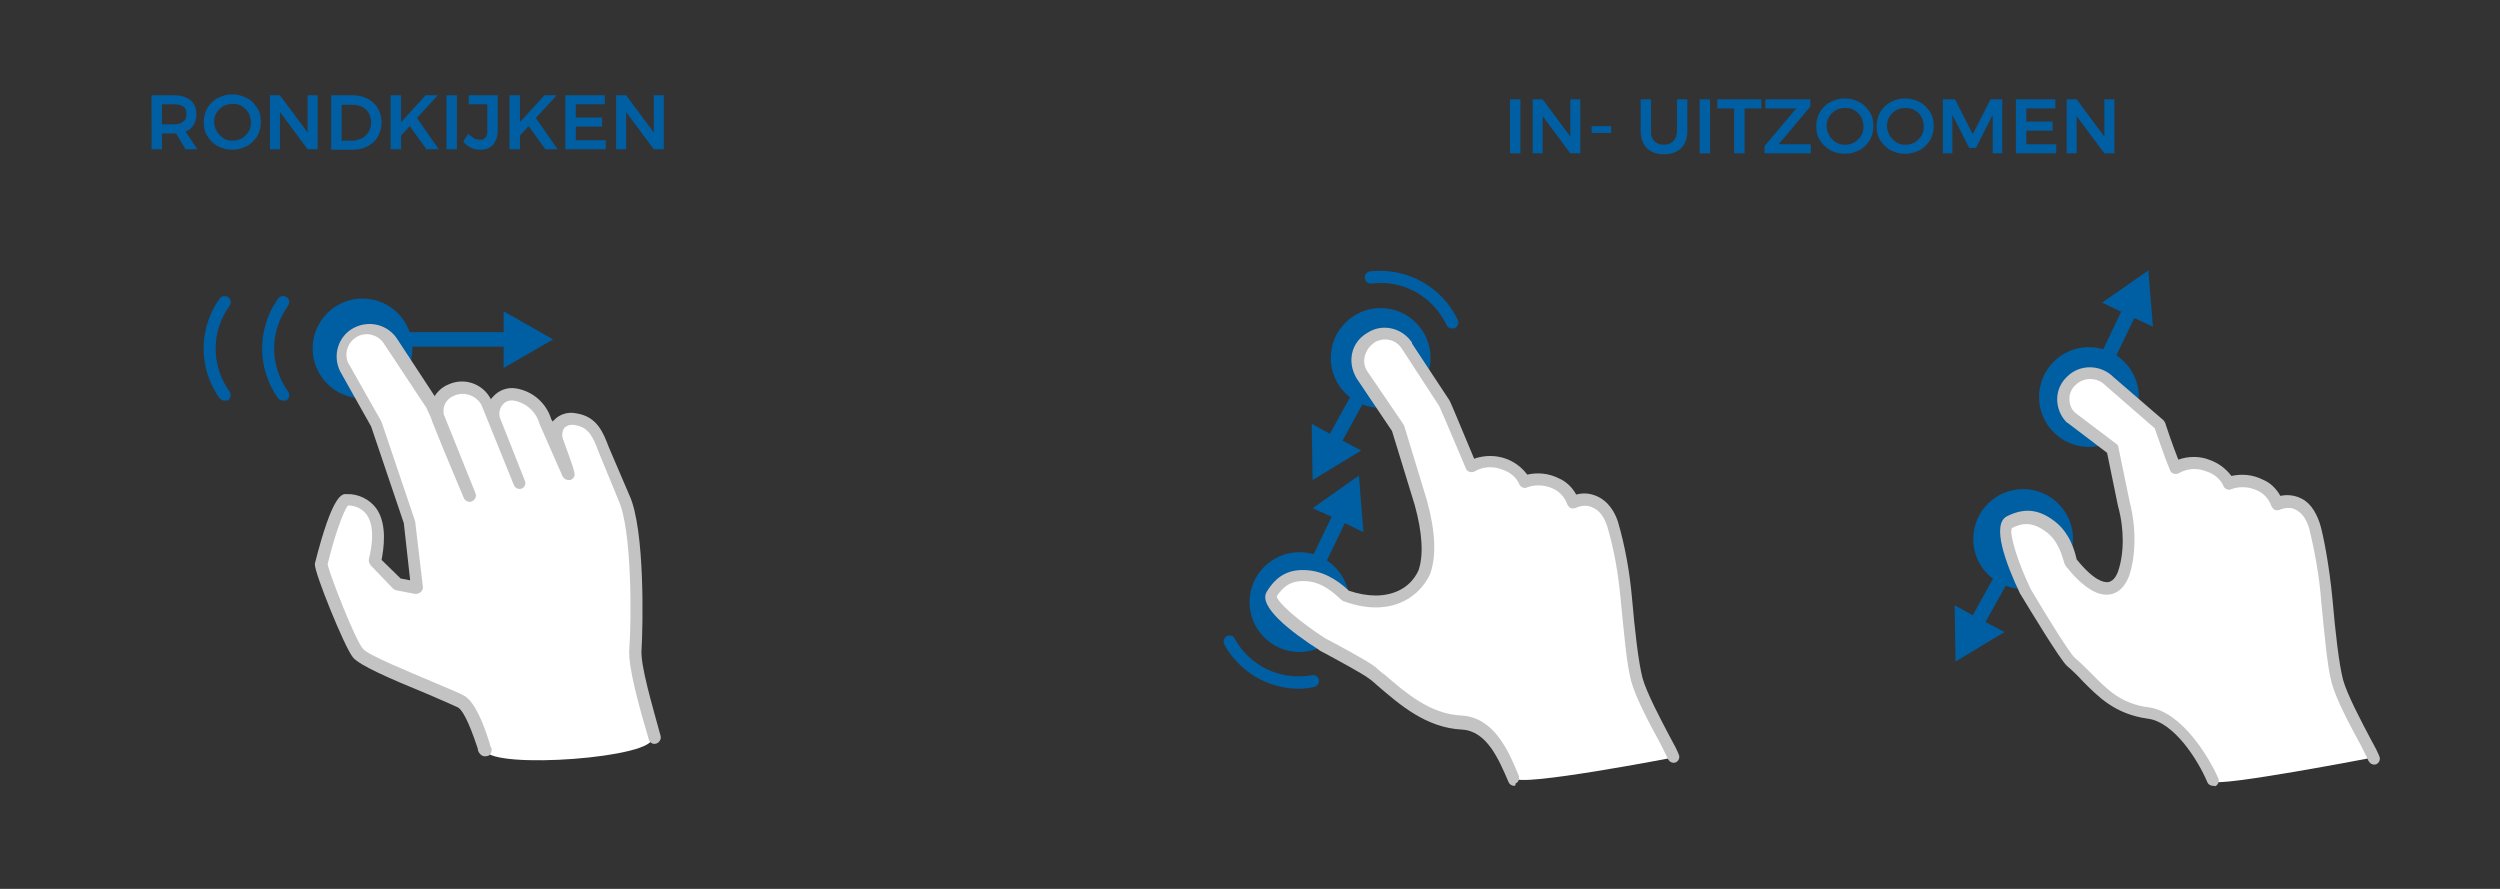 <?xml version="1.0" encoding="UTF-8" standalone="no"?>
<!-- Generator: Adobe Illustrator 26.2.1, SVG Export Plug-In . SVG Version: 6.00 Build 0)  -->

<svg
   version="1.1"
   id="Layer_1"
   x="0px"
   y="0px"
   viewBox="0 0 551 195.9"
   style="enable-background:new 0 0 551 195.9;"
   xml:space="preserve"
   sodipodi:docname="instructies_mobile_hor2.svg"
   inkscape:version="1.3.2 (091e20e, 2023-11-25, custom)"
   xmlns:inkscape="http://www.inkscape.org/namespaces/inkscape"
   xmlns:sodipodi="http://sodipodi.sourceforge.net/DTD/sodipodi-0.dtd"
   xmlns="http://www.w3.org/2000/svg"
   xmlns:svg="http://www.w3.org/2000/svg"><rect x="0" y="0" width="551" height="195.9" fill="#333333" stroke="none"/><defs
   id="defs32" /><sodipodi:namedview
   id="namedview32"
   pagecolor="#ffffff"
   bordercolor="#000000"
   borderopacity="0.25"
   inkscape:showpageshadow="2"
   inkscape:pageopacity="0.0"
   inkscape:pagecheckerboard="0"
   inkscape:deskcolor="#d1d1d1"
   inkscape:zoom="5.3049002"
   inkscape:cx="275.6885"
   inkscape:cy="97.928327"
   inkscape:window-width="3440"
   inkscape:window-height="1377"
   inkscape:window-x="1912"
   inkscape:window-y="-8"
   inkscape:window-maximized="1"
   inkscape:current-layer="Layer_1" />
<style
   type="text/css"
   id="style1">
	.st0{fill:#CC6633;}
	.st1{fill:#FFFFFF;}
	.st2{fill:none;}
</style>
<g
   id="zoom">
	
	
	
	
	
	<g
   id="g37"
   style="fill:#005ea3;fill-opacity:1"><path
     class="st0"
     d="M320.1,72.4c-0.6,0-1.1-0.3-1.3-0.8c-3-6.3-9.6-10-16.5-9.1c-0.7,0.1-1.4-0.4-1.5-1.2   c-0.1-0.7,0.4-1.4,1.2-1.5l0,0c8.1-0.9,15.8,3.4,19.3,10.7c0.3,0.7,0,1.4-0.6,1.8C320.5,72.4,320.3,72.4,320.1,72.4z"
     id="path1"
     style="fill:#005ea3;fill-opacity:1" /><polygon
     class="st0"
     points="289.3,105.8 300,99.3 295.9,97.1 301.5,86.9 298.8,85.3 293.1,95.6 289.1,93.4  "
     id="polygon1"
     style="fill:#005ea3;fill-opacity:1" /><ellipse
     class="st0"
     cx="286.4"
     cy="132.7"
     rx="11"
     ry="11"
     id="ellipse1"
     style="fill:#005ea3;fill-opacity:1" /><path
     class="st0"
     d="M286.3,151.8c-6.9,0-13.2-3.8-16.5-9.8c-0.3-0.7,0-1.4,0.6-1.8c0.6-0.3,1.4-0.1,1.7,0.5   c3.3,6.1,10.2,9.4,17.1,8.1c0.7-0.1,1.4,0.4,1.5,1.1c0.1,0.7-0.4,1.4-1.1,1.5C288.4,151.7,287.3,151.8,286.3,151.8z"
     id="path2"
     style="fill:#005ea3;fill-opacity:1" /><polygon
     class="st0"
     points="299.5,104.8 289.3,112 293.5,113.9 288.4,124.5 291.3,125.9 296.4,115.3 300.5,117.3  "
     id="polygon2"
     style="fill:#005ea3;fill-opacity:1" /><ellipse
     class="st0"
     cx="304.3"
     cy="78.9"
     rx="11"
     ry="11"
     id="ellipse2"
     style="fill:#005ea3;fill-opacity:1" /></g>
	
	<g
   id="g36"
   inkscape:label="hand1"><path
     class="st1"
     d="M369.1,166.9l-0.2-0.5c-0.6-1.5-6.6-11.6-7.9-16.5c-0.9-3.6-1.6-10.7-2.3-17.7c-0.5-5.6-1.5-11.2-3.1-16.6   c-2.2-6.6-7.3-5.5-8.7-4.8c-1.1-4.3-7.1-6-10.7-4.5c-1.3-3.4-7.4-6-11.7-3.4c-1.1-2.5-5.9-13.9-5.9-13.9l-8.1-12.7   c-1.7-2.8-5.4-3.6-8.1-1.9c-2.8,1.7-3.6,5.4-1.9,8.1l0.1,0.1l7.9,11.6l5,16.4c1.4,5.1,2.3,11,0.7,15.4c-0.9,2.5-6.1,9.1-17.4,5.1   c-1.2-1.1-4.2-4.1-8.3-4.3s-6.3,1.3-7.9,4.1s11.2,11,11.2,11s9.2,4.9,10.7,6.1c5,4.2,11.3,10.7,19.9,11.1   c6.2,0.3,9.1,6.8,11.5,12.4C334.5,173.6,369.1,166.9,369.1,166.9z"
     id="path3"
     inkscape:label="in"
     style="fill:#ffffff;fill-opacity:1" /><path
     class="st2"
     d="M333.8,173.2c-0.6,0-1.1-0.3-1.3-0.8c-2.2-5.1-4.8-11.3-10.3-11.6c-7.9-0.4-13.7-5.5-18.5-9.6   c-0.7-0.6-1.4-1.3-2.2-1.8c-1-0.8-7-4.1-10.6-6c-0.1,0-0.1,0-0.1-0.1l0,0c-6.4-4.1-13.6-9.7-11.6-12.9c2.2-3.6,5-5.1,9.2-4.7   c4.4,0.4,7.6,3.3,8.9,4.5c4.2,1.4,7.9,1.4,10.9,0c2-0.9,3.5-2.5,4.4-4.4c1.2-3.3,0.9-8.4-0.8-14.5l-5-16.3L299,83.4   c-1-1.7-1.4-3.6-1-5.5s1.6-3.5,3.3-4.5c3.3-2.2,7.7-1.2,9.9,2.1c0,0,0,0,0,0.1v0.1l8.3,12.6c0,0.1,0,0.1,0.1,0.2s3.7,8.8,5.3,12.6   c2.3-0.8,4.8-0.8,7,0c1.9,0.7,3.5,1.9,4.7,3.5c2.3-0.5,4.7-0.3,6.9,0.8c1.7,0.7,3,2,3.9,3.6c1.5-0.4,3-0.3,4.4,0.3   c1.5,0.6,3.6,2.1,4.8,5.7c1.6,5.5,2.6,11.2,3.1,16.9c0.6,6.9,1.4,14,2.3,17.5c0.9,3.3,4.2,9.5,6.1,13.1c1,1.8,1.5,2.8,1.7,3.3   l0.2,0.5c0.3,0.6,0,1.4-0.6,1.7s-1.4,0-1.7-0.6l-0.1-0.1l-0.2-0.5c-0.2-0.4-0.8-1.6-1.5-3c-2.2-4-5.4-10-6.4-13.7   s-1.6-10.9-2.3-17.9c-0.5-5.5-1.4-11-3-16.3c-0.7-2.1-1.8-3.5-3.3-4.1c-1.1-0.5-2.4-0.4-3.5,0.1c-0.4,0.2-0.8,0.2-1.2,0.1   c-0.4-0.2-0.6-0.5-0.8-0.9c-0.5-1.4-1.5-2.6-2.9-3.3c-1.8-0.9-3.9-1.1-5.9-0.4c-0.3,0.2-0.7,0.2-1.1,0c-0.3-0.2-0.6-0.4-0.7-0.8   c-0.7-1.5-2.1-2.6-3.7-3.1c-2-0.8-4.2-0.7-6.1,0.4c-0.3,0.2-0.7,0.2-1.1,0.1s-0.7-0.4-0.8-0.7c-1-2.3-5.3-12.6-5.9-13.8L309,76.9   c-1.3-2.1-4-2.7-6.1-1.4l-0.1,0.1c-1,0.7-1.7,1.7-2,2.9c-0.3,1.2-0.1,2.4,0.6,3.4l7.9,11.6c0.1,0.1,0.1,0.3,0.2,0.4l5,16.4   c1.9,6.9,2.1,12.3,0.7,16.2c-1.2,2.6-3.2,4.7-5.8,6c-2.6,1.3-7,2.3-13.3,0c-0.2-0.1-0.3-0.2-0.5-0.3l-0.2-0.2   c-1.3-1.2-3.8-3.6-7.3-3.9c-3.5-0.3-5.2,1.1-6.7,3.3c0.1,1.4,5.1,5.7,10.7,9.3c1.2,0.6,9.4,5,10.9,6.2c0.7,0.6,1.4,1.3,2.3,1.9   c4.4,3.8,9.9,8.6,16.8,8.9c7.2,0.4,10.4,7.8,12.6,13.2c0.3,0.7,0,1.5-0.7,1.8l0,0C334.1,173,333.9,173.2,333.8,173.2z"
     id="path4"
     inkscape:label="out"
     style="fill:#c3c3c3;fill-opacity:1" /></g>
	
	
	
	<g
   id="g35"
   style="fill:#005ea3;fill-opacity:1"><ellipse
     class="st0"
     cx="445.9"
     cy="118.8"
     rx="11"
     ry="11"
     id="ellipse4"
     style="fill:#005ea3;fill-opacity:1" /><polygon
     class="st0"
     points="431,145.8 441.8,139.3 437.6,137.1 443.3,126.9 440.5,125.3 434.8,135.6 430.8,133.4  "
     id="polygon4"
     style="fill:#005ea3;fill-opacity:1" /><ellipse
     class="st0"
     cx="460.4"
     cy="87.5"
     rx="11"
     ry="11"
     id="ellipse5"
     style="fill:#005ea3;fill-opacity:1" /><polygon
     class="st0"
     points="473.5,59.6 463.3,66.7 467.5,68.7 462.4,79.4 465.3,80.7 470.4,70.1 474.5,72  "
     id="polygon5"
     style="fill:#005ea3;fill-opacity:1" /></g>
	
	<g
   id="g34"
   inkscape:label="hand2"><path
     class="st1"
     d="M523.3,166.9l-0.2-0.5c-0.6-1.5-6.6-11.6-7.9-16.5c-0.9-3.6-1.6-10.7-2.3-17.7c-0.4-5.6-1.4-11.2-2.8-16.6   c-2.2-6.6-6.8-5.5-8.1-4.8c-1.1-4.3-7.1-6-10.7-4.5c-1.3-3.4-7.4-6-11.7-3.4c-1.1-2.5-3.4-9.6-3.4-9.6l-11-9.3   c-2.2-2.3-5.9-2.4-8.3-0.2l0,0l0,0l-0.1,0.1c-2.3,2.1-2.4,5.6-0.4,7.9l0,0l0.3,0.3l9,6.9l2.5,12.1c1.4,5.1,1.4,11-0.1,15.4   c-0.9,2.5-4.2,7-11.6-2.4c-0.5-1.5-1.4-5.6-4.7-8.1s-6-2.3-8.9-0.8s3.6,15.4,3.6,15.4s8.4,14.1,9.9,15.4c5,4.2,7.9,10.1,17.2,11.4   c6.2,0.8,11.8,9.2,14.2,14.8C488.6,173.6,523.3,166.9,523.3,166.9z"
     id="path5"
     inkscape:label="hand inner"
     style="fill:#ffffff;fill-opacity:1" /><path
     class="st1"
     d="M487.8,173.2c-0.6,0-1.1-0.3-1.3-0.8c-2.2-5.2-7.5-13.3-13.1-14c-7.3-1-11-4.9-14.3-8.2   c-1.1-1.2-2.3-2.4-3.5-3.4c-1.5-1.3-8.2-12.4-10.2-15.7c0-0.1,0-0.1-0.1-0.1l0,0c-3.3-6.9-6.4-15.4-3-17.2   c3.8-1.9,6.9-1.6,10.3,0.9c3.6,2.6,4.7,6.8,5.1,8.6c3.8,4.7,6,5.1,6.9,5c1.4-0.2,2-1.8,2.2-2.3c1.4-4,1.4-9.5,0-14.5l-2.4-11.7   l-8.7-6.6c-0.1,0-0.1-0.1-0.2-0.1c-1.3-1.3-2.1-3.2-2.1-5.1s0.8-3.7,2.2-5c2.8-2.8,7.4-2.7,10.2,0.1l11,9.5   c0.2,0.2,0.3,0.4,0.4,0.6c0,0.1,1.7,5.1,2.9,8.1c2.3-0.8,4.8-0.8,7,0.1c1.9,0.7,3.5,1.9,4.7,3.5c2.3-0.5,4.7-0.3,6.9,0.8   c1.7,0.7,3,2,3.9,3.6c1.3-0.3,2.7-0.2,4,0.3c2.2,0.8,3.7,2.8,4.7,5.8c0.7,2.2,2.1,9.3,2.8,16.9c0.6,6.9,1.4,14,2.3,17.5   c0.9,3.3,4.2,9.5,6.1,13.1c1,1.8,1.5,2.8,1.7,3.3l0.2,0.5c0.3,0.6,0,1.4-0.6,1.7s-1.4,0-1.7-0.6l-0.1-0.1l-0.2-0.5   c-0.2-0.4-0.8-1.6-1.5-3c-2.2-4-5.4-10-6.4-13.7s-1.6-10.9-2.3-17.9c-0.4-5.5-1.4-11-2.7-16.3c-0.7-2.2-1.8-3.5-3.2-4.1   c-1-0.4-2.1-0.3-3.1,0.1c-0.4,0.2-0.8,0.2-1.2,0.1c-0.4-0.2-0.6-0.5-0.8-0.9c-0.5-1.4-1.5-2.6-2.9-3.3c-1.8-0.9-3.9-1.1-5.9-0.4   c-0.3,0.2-0.7,0.2-1.1,0c-0.3-0.2-0.6-0.4-0.7-0.8c-0.7-1.5-2.1-2.6-3.7-3.1c-2-0.8-4.2-0.7-6.1,0.4c-0.3,0.2-0.7,0.2-1.1,0.1   s-0.7-0.4-0.8-0.7c-1-2.3-2.9-7.9-3.4-9.3L464.1,85l-0.1-0.1c-1.8-1.8-4.7-1.8-6.5-0.1c-0.9,0.8-1.4,1.9-1.4,3.1s0.4,2.3,1.3,3.1   l9,6.8c0.3,0.2,0.5,0.5,0.5,0.8l2.5,12.1c1.4,5.4,1.4,11.6-0.1,16.1c-0.4,1.1-1.5,3.7-4.2,4.2s-6-1.5-9.7-6.1l-0.3-0.5l-0.1-0.2   c-0.5-1.6-1.3-5.1-4.2-7.1c-2.9-2.1-5.1-1.9-7.4-0.7c-0.6,1.3,1.3,7.5,4.2,13.5c4,6.8,8.7,14.2,9.6,15c1.4,1.2,2.6,2.4,3.8,3.6   c3.3,3.3,6.3,6.6,12.6,7.4c7.2,1,13.1,10.7,15.3,15.6c0.3,0.7,0,1.5-0.7,1.8l0,0C488.1,173.2,488,173.2,487.8,173.2z"
     id="path6"
     inkscape:label="hand outline"
     style="fill:#c3c3c3;fill-opacity:1" /></g>
</g>
<g
   id="swipe">
	
	
	
	<g
   id="g33"
   style="fill:#005ea3;fill-opacity:1"><circle
     class="st0"
     cx="79.9"
     cy="76.8"
     r="11"
     id="circle6"
     style="fill:#005ea3;fill-opacity:1" /><path
     class="st0"
     d="M62.4,88.3c-0.4,0-0.8-0.2-1.1-0.5c-4.7-6.6-4.7-15.4,0-22c0.4-0.6,1.3-0.7,1.9-0.3s0.7,1.3,0.3,1.9l0,0   c-4.1,5.6-4.1,13.2,0,18.9c0.4,0.6,0.3,1.4-0.3,1.9C63,88.3,62.7,88.3,62.4,88.3z"
     id="path7"
     style="fill:#005ea3;fill-opacity:1" /><path
     class="st0"
     d="M49.5,88.3c-0.4,0-0.8-0.2-1.1-0.5c-4.7-6.6-4.7-15.4,0-22c0.4-0.6,1.3-0.7,1.9-0.3c0.6,0.4,0.7,1.3,0.3,1.9   l0,0c-4.1,5.6-4.1,13.2,0,18.9c0.4,0.6,0.3,1.4-0.3,1.9C50.1,88.3,49.8,88.3,49.5,88.3z"
     id="path8"
     style="fill:#005ea3;fill-opacity:1" /><polygon
     class="st0"
     points="121.9,74.8 111,68.6 111,73.2 88.4,73.2 88.4,76.4 111,76.4 111,81.1  "
     id="polygon8"
     style="fill:#005ea3;fill-opacity:1" /></g>
	
	<g
   id="g32"
   inkscape:label="hand"><path
     class="st1"
     d="M143.7,162.5c-2.2-7.4-4.5-15.8-4.3-19.5c0.4-5.6,0.7-26.5-2.6-33.4l-4.2-9.8c-1.2-3.2-2.3-6.7-6.4-7.3   c-3.2-0.5-5.1,1.8-4.2,5c0,0,2.7,7.3,2.5,7.3L119.8,93c-0.9-3.1-3.5-5.4-6.7-5.9c-2.3-0.4-4.5,1.3-4.9,3.6l0,0   c-0.1,0.7,0,1.3,0.2,2l5.5,14l-7.2-17.8c-3.3-6-12.8-2.9-10.4,3.7s6.8,16.6,6.8,16.6l-7.9-19.8l-9-13.9c-1.5-2.9-5-4.1-7.9-2.6   s-4.1,5-2.6,7.9c0,0.1,0.1,0.1,0.1,0.2l0.1,0.2l6.9,12.2l7.3,21.6l1.7,14.4l-4.2-0.8l-5.1-5c0,0,4-13.2-6.1-13.5   c-2-0.1-5.6,14.3-5.6,14.3c-0.1,1.2,6,17.1,8,19.6s20.1,9.2,22.8,10.7c2.6,1.5,5,9.9,5.3,10.7C108.7,169.7,145.1,167,143.7,162.5z"
     id="path9"
     inkscape:label="hand inner"
     style="fill:#ffffff;fill-opacity:1" /><path
     class="st1"
     d="M106.9,166.7c-0.5,0-1-0.3-1.3-0.8c-0.2-0.3-0.3-0.6-0.3-0.9c-2.2-6.7-3.6-8.7-4.4-9.1s-3.6-1.6-6.6-2.9   c-8.8-3.6-15.1-6.4-16.5-8.1c-1.9-2.3-8.5-18.7-8.4-20.5v-0.2c3.9-15.4,6-15.4,7-15.3c2.5-0.1,5,1.1,6.5,3.1   c2.6,3.6,1.6,9.2,1.2,11.4l4.2,4.1l2.1,0.4L89,115.3L81.8,94L75,81.9c-1.8-3.5-0.5-7.9,3.1-9.7c3.4-1.7,7.5-0.6,9.5,2.6l8.2,12.5   c0.7-1.1,1.7-2,2.9-2.5c3.5-1.7,7.7-0.3,9.5,3.2c0.1-0.2,0.2-0.3,0.4-0.5c1.3-1.5,3.2-2.2,5.1-1.9c3.7,0.6,6.7,3.2,7.8,6.8l0.3,0.5   l0.3-0.3c1.2-1.3,3.1-1.9,4.9-1.5c4.7,0.7,6,4.4,7.2,7.5l0.3,0.7l4.2,9.8c3.5,7.5,3,29.1,2.7,34c-0.3,3.5,2.3,12.1,4.2,19.1   c0.2,0.7-0.3,1.5-1,1.7s-1.4-0.2-1.6-0.9c-2.2-7.5-4.6-16-4.3-20c0.5-6.5,0.6-26.3-2.4-32.8l-4.4-10.7c-1.1-2.9-2-5.3-5.1-5.8   c-0.9-0.2-1.8,0-2.4,0.6c-0.5,0.7-0.6,1.7-0.3,2.5c2.8,7.7,2.8,7.8,2.3,8.5c-0.2,0.3-0.7,0.6-1.1,0.5l0,0c-0.5,0-1-0.3-1.3-0.8   l-5.1-11.6c-0.7-2.6-2.9-4.6-5.6-5.1c-1-0.2-2,0.2-2.6,1s-0.8,1.8-0.5,2.8l5.5,13.9c0.3,0.7-0.1,1.4-0.7,1.7c0,0,0,0-0.1,0   c-0.6,0.2-1.3-0.1-1.6-0.7l-7.2-17.8c-1.3-2.2-4-3-6.2-1.9c-1.6,0.7-2.4,2.3-2.1,4l7,17.4c0.3,0.7-0.1,1.5-0.8,1.8   c-0.7,0.3-1.5-0.1-1.8-0.8c0-0.1-4.3-10.1-6.9-16.7c-0.1-0.3-0.2-0.6-0.3-0.9l-1-2.2l-9-13.6c0-0.1,0-0.1-0.1-0.1   c-1.1-2.2-3.8-3.2-6-2.1s-3.2,3.8-2.1,6c0.1,0.2,0.2,0.3,0.3,0.5L84,92.8c0,0.1,0,0.1,0.1,0.2l7.3,21.6c0,0.1,0.1,0.2,0.1,0.3   l1.7,14.4c0.1,0.4-0.1,0.9-0.5,1.2c-0.3,0.3-0.7,0.4-1.2,0.4l-4.2-0.8c-0.3-0.1-0.5-0.2-0.7-0.4l-4.9-5.1c-0.3-0.4-0.5-0.9-0.4-1.4   c0-0.1,1.9-6.5-0.5-9.8c-1-1.3-2.5-2-4.1-2c-1.1,1.3-3.2,7.5-4.5,13c0.5,2.3,6,16.5,7.8,18.6c1.1,1.4,10.5,5.2,15.4,7.3   c3.3,1.4,6,2.5,7,3.1c2.3,1.4,4.2,6.1,5.6,10.7c0,0.3,0.1,0.5,0.3,0.7c0.2,0.7-0.1,1.5-0.7,1.8L106.9,166.7L106.9,166.7z"
     id="path10"
     inkscape:label="hand outline"
     style="fill:#c3c3c3;fill-opacity:1" /></g>
</g>
<g
   id="RONDKIJKEN"
   style="fill:#005ea3;fill-opacity:1">
	<path
   class="st0"
   d="M40.9,32.9l-2.1-3.5c-0.1,0-0.2,0-0.4,0h-2.7v3.5h-2.3V21h5c1.5,0,2.7,0.4,3.6,1.1c0.8,0.7,1.3,1.7,1.3,3   c0,0.9-0.2,1.7-0.6,2.4s-1,1.2-1.8,1.5l2.6,3.9H40.9z M35.7,27.4h2.7c0.9,0,1.5-0.2,2-0.6s0.7-0.9,0.7-1.7c0-0.7-0.2-1.3-0.7-1.6   c-0.5-0.4-1.1-0.5-2-0.5h-2.7V27.4z"
   id="path11"
   style="fill:#005ea3;fill-opacity:1" />
	<path
   class="st0"
   d="M54.4,21.6c1,0.5,1.7,1.3,2.3,2.2c0.6,0.9,0.8,2,0.8,3.1s-0.3,2.2-0.8,3.1c-0.6,0.9-1.3,1.7-2.3,2.2   c-1,0.5-2,0.8-3.2,0.8s-2.3-0.3-3.2-0.8c-1-0.5-1.7-1.3-2.3-2.2c-0.6-0.9-0.8-2-0.8-3.1s0.3-2.2,0.8-3.1c0.6-0.9,1.3-1.7,2.3-2.2   s2-0.8,3.2-0.8C52.3,20.8,53.4,21.1,54.4,21.6z M49.2,23.4c-0.6,0.4-1.1,0.8-1.5,1.5c-0.4,0.6-0.5,1.3-0.5,2s0.2,1.4,0.6,2.1   c0.4,0.6,0.9,1.1,1.5,1.5s1.3,0.5,2,0.5s1.4-0.2,2-0.5c0.6-0.4,1.1-0.9,1.5-1.5s0.5-1.3,0.5-2.1c0-0.7-0.2-1.4-0.5-2   c-0.4-0.6-0.8-1.1-1.5-1.5c-0.6-0.4-1.3-0.5-2-0.5C50.5,22.9,49.8,23.1,49.2,23.4z"
   id="path12"
   style="fill:#005ea3;fill-opacity:1" />
	<path
   class="st0"
   d="M67.8,21H70v11.9h-2.2l-6.1-8.2v8.2h-2.2V21h2.2l6.1,8.2V21z"
   id="path13"
   style="fill:#005ea3;fill-opacity:1" />
	<path
   class="st0"
   d="M81.1,21.8c0.9,0.5,1.7,1.2,2.2,2.1s0.8,1.9,0.8,3.1c0,1.1-0.3,2.2-0.8,3.1s-1.3,1.6-2.2,2.1   c-1,0.5-2,0.8-3.2,0.8H73V21h4.9C79.1,21,80.1,21.3,81.1,21.8z M79.9,30.4c0.6-0.3,1-0.8,1.4-1.4c0.3-0.6,0.5-1.3,0.5-2   c0-0.8-0.2-1.4-0.5-2s-0.8-1.1-1.4-1.4s-1.3-0.5-2-0.5h-2.6V31H78C78.7,30.9,79.3,30.7,79.9,30.4z"
   id="path14"
   style="fill:#005ea3;fill-opacity:1" />
	<path
   class="st0"
   d="M96.7,32.9H94l-3.7-5.1l-1.9,2.1v3h-2.3V21h2.3v5.9l5.4-5.9h2.7l-4.6,5L96.7,32.9z"
   id="path15"
   style="fill:#005ea3;fill-opacity:1" />
	<path
   class="st0"
   d="M98.4,21h2.3v11.9h-2.3V21z"
   id="path16"
   style="fill:#005ea3;fill-opacity:1" />
	<path
   class="st0"
   d="M108.6,32c-0.7,0.7-1.6,1-2.8,1c-1.5,0-2.7-0.6-3.7-1.8l1.1-1.7c0.4,0.4,0.8,0.7,1.3,1   c0.4,0.2,0.9,0.3,1.3,0.3c0.5,0,0.9-0.1,1.2-0.5s0.4-0.7,0.4-1.3v-6h-4.1v-2h6.4v8.2C109.6,30.4,109.2,31.3,108.6,32z"
   id="path17"
   style="fill:#005ea3;fill-opacity:1" />
	<path
   class="st0"
   d="M122.9,32.9h-2.7l-3.7-5.1l-1.9,2.1v3h-2.3V21h2.3v5.9L120,21h2.7l-4.6,5L122.9,32.9z"
   id="path18"
   style="fill:#005ea3;fill-opacity:1" />
	<path
   class="st0"
   d="M124.6,21h8.7v2h-6.4v2.9h5.8v2h-5.8v3h6.6v2h-8.9V21z"
   id="path19"
   style="fill:#005ea3;fill-opacity:1" />
	<path
   class="st0"
   d="M144.1,21h2.2v11.9h-2.2l-6.1-8.2v8.2h-2.2V21h2.2l6.1,8.2V21z"
   id="path20"
   style="fill:#005ea3;fill-opacity:1" />
</g>
<g
   id="ZOOM"
   inkscape:label="in-uitzoomen"
   style="fill:#005ea3;fill-opacity:1">
	<path
   class="st0"
   d="M332.8,21.9h2.3v11.9h-2.3V21.9z"
   id="path21"
   style="fill:#005ea3;fill-opacity:1" />
	<path
   class="st0"
   d="M346.1,21.9h2.2v11.9h-2.2l-6.1-8.2v8.2h-2.2V21.9h2.2l6.1,8.2V21.9z"
   id="path22"
   style="fill:#005ea3;fill-opacity:1" />
	<path
   class="st0"
   d="M350.8,27.8h4.3v1.5h-4.3V27.8z"
   id="path23"
   style="fill:#005ea3;fill-opacity:1" />
	<path
   class="st0"
   d="M364.6,31.1c0.5,0.5,1.2,0.8,2.1,0.8s1.6-0.3,2.1-0.8s0.8-1.3,0.8-2.2v-7h2.3v7c0,1-0.2,1.9-0.6,2.7   s-1,1.4-1.8,1.8s-1.7,0.6-2.7,0.6c-1.1,0-2-0.2-2.8-0.6c-0.8-0.4-1.4-1-1.8-1.8s-0.6-1.7-0.6-2.7v-7h2.3v7   C363.8,29.8,364.1,30.5,364.6,31.1z"
   id="path24"
   style="fill:#005ea3;fill-opacity:1" />
	<path
   class="st0"
   d="M374.6,21.9h2.3v11.9h-2.3V21.9z"
   id="path25"
   style="fill:#005ea3;fill-opacity:1" />
	<path
   class="st0"
   d="M378.5,21.9h9.7v2h-3.7v9.9h-2.3v-9.9h-3.7V21.9z"
   id="path26"
   style="fill:#005ea3;fill-opacity:1" />
	<path
   class="st0"
   d="M389.1,21.9h9.9v1.6l-7,8.3h7.1v2h-10.2v-1.6l7-8.3h-6.8V21.9z"
   id="path27"
   style="fill:#005ea3;fill-opacity:1" />
	<path
   class="st0"
   d="M409.8,22.5c1,0.5,1.7,1.3,2.3,2.2c0.6,0.9,0.8,2,0.8,3.1s-0.3,2.2-0.8,3.1c-0.6,0.9-1.3,1.7-2.3,2.2   s-2,0.8-3.2,0.8s-2.3-0.3-3.2-0.8s-1.7-1.3-2.3-2.2c-0.6-0.9-0.8-2-0.8-3.1s0.3-2.2,0.8-3.1c0.6-0.9,1.3-1.7,2.3-2.2s2-0.8,3.2-0.8   S408.8,22,409.8,22.5z M404.6,24.3c-0.6,0.4-1.1,0.8-1.5,1.5c-0.4,0.6-0.5,1.3-0.5,2s0.2,1.4,0.6,2.1s0.9,1.1,1.5,1.5   s1.3,0.5,2,0.5s1.4-0.2,2-0.5c0.6-0.4,1.1-0.9,1.5-1.5s0.5-1.3,0.5-2.1c0-0.7-0.2-1.4-0.5-2c-0.4-0.6-0.8-1.1-1.5-1.5   c-0.6-0.4-1.3-0.5-2-0.5C405.9,23.8,405.3,23.9,404.6,24.3z"
   id="path28"
   style="fill:#005ea3;fill-opacity:1" />
	<path
   class="st0"
   d="M423.1,22.5c1,0.5,1.7,1.3,2.3,2.2c0.6,0.9,0.8,2,0.8,3.1s-0.3,2.2-0.8,3.1c-0.6,0.9-1.3,1.7-2.3,2.2   s-2,0.8-3.2,0.8s-2.3-0.3-3.2-0.8c-1-0.5-1.7-1.3-2.3-2.2c-0.6-0.9-0.8-2-0.8-3.1s0.3-2.2,0.8-3.1c0.6-0.9,1.3-1.7,2.3-2.2   s2-0.8,3.2-0.8S422.1,22,423.1,22.5z M417.9,24.3c-0.6,0.4-1.1,0.8-1.5,1.5c-0.4,0.6-0.5,1.3-0.5,2s0.2,1.4,0.6,2.1   c0.4,0.6,0.9,1.1,1.5,1.5s1.3,0.5,2,0.5s1.4-0.2,2-0.5c0.6-0.4,1.1-0.9,1.5-1.5s0.5-1.3,0.5-2.1c0-0.7-0.2-1.4-0.5-2   s-0.8-1.1-1.5-1.5c-0.6-0.4-1.3-0.5-2-0.5S418.5,23.9,417.9,24.3z"
   id="path29"
   style="fill:#005ea3;fill-opacity:1" />
	<path
   class="st0"
   d="M428.3,21.9h2.6l3.9,7.7l3.9-7.7h2.6v11.9h-2.1v-8.5l-3.7,7.3H434l-3.7-7.3v8.5h-2.1V21.9H428.3z"
   id="path30"
   style="fill:#005ea3;fill-opacity:1" />
	<path
   class="st0"
   d="M444.3,21.9h8.7v2h-6.4v2.9h5.8v2h-5.8v3h6.6v2h-8.9L444.3,21.9L444.3,21.9z"
   id="path31"
   style="fill:#005ea3;fill-opacity:1" />
	<path
   class="st0"
   d="M463.8,21.9h2.2v11.9h-2.2l-6.1-8.2v8.2h-2.2V21.9h2.2l6.1,8.2V21.9L463.8,21.9z"
   id="path32"
   style="fill:#005ea3;fill-opacity:1" />
</g>
</svg>
